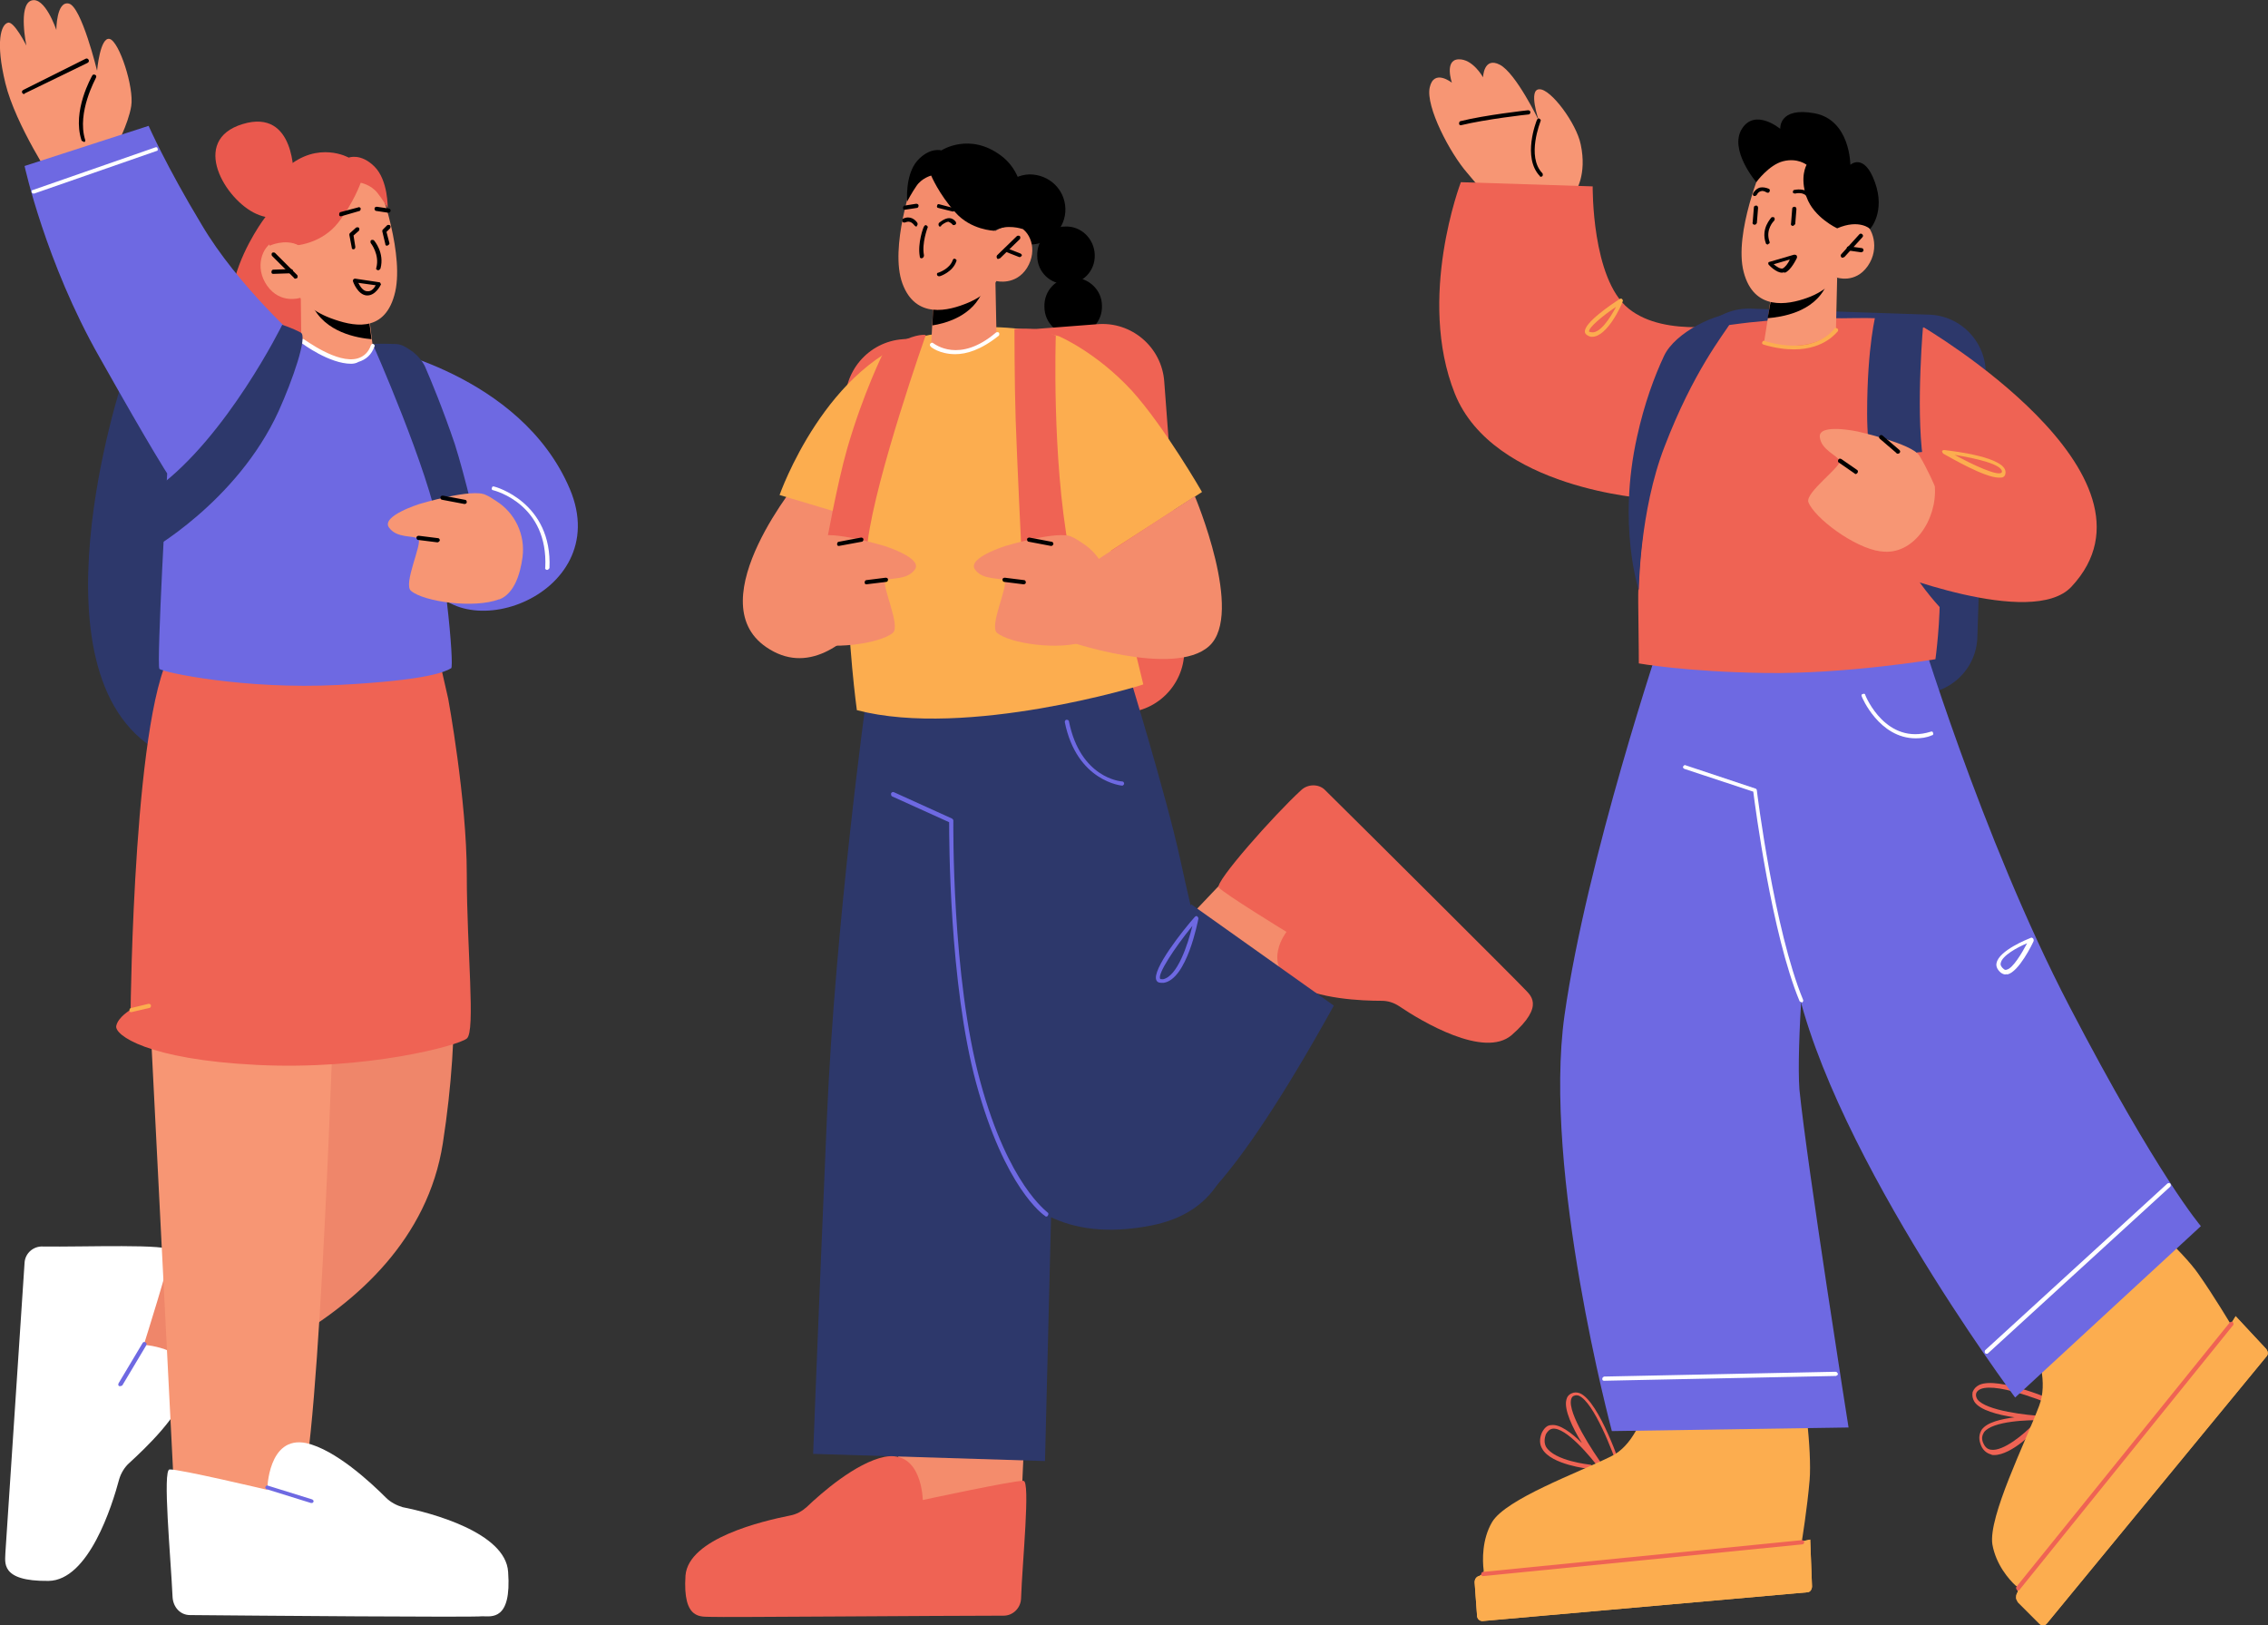 <?xml version="1.0" encoding="utf-8"?>
<!-- Generator: Adobe Illustrator 28.3.0, SVG Export Plug-In . SVG Version: 6.00 Build 0)  -->
<svg version="1.1" id="Layer_1" xmlns="http://www.w3.org/2000/svg" xmlns:xlink="http://www.w3.org/1999/xlink" x="0px" y="0px"
	 viewBox="0 0 378.5 271.2" style="enable-background:new 0 0 378.5 271.2;" xml:space="preserve">
<rect x="0" y="0" width="378.5" height="271.2" fill="#333333" stroke="none"/>
<style type="text/css">
	.st0{fill:#2D386B;}
	.st1{fill:#EF866A;}
	.st2{fill:#FFFFFF;}
	.st3{fill:#F79674;}
	.st4{fill:#EF6354;}
	.st5{fill:#FCAD4F;}
	.st6{fill:#6E69E2;}
	.st7{fill:#EA594E;}
	.st8{fill:#F48C6C;}
</style>
<g>
	<path class="st0" d="M20.5,63.3c0,0-16.9,50.8,7,62.6c23.8,11.9,23-30.6,23-30.6L32.6,62.7L20.5,63.3z"/>
</g>
<g>
	<path class="st1" d="M26.7,232.6c0,0,42.2-9.9,47.2-41.8c6.1-39.3-4.7-58.5-4.7-58.5l-27.6,32.9l-8.3,39.8l-10.9,7.9l-6.1,12.9
		L26.7,232.6z"/>
</g>
<g>
	<g>
		<path class="st2" d="M4.1,210.7c0.1-1.6,1.5-2.8,3.1-2.7c6.6,0.1,21.3-0.5,21.3,0.7c0,1.5-4.5,15.7-4.5,15.7s9.1,0.6,7.4,6.9
			c-1.3,4.9-7.2,10.4-9.8,12.8c-0.8,0.7-1.4,1.7-1.7,2.7c-1.2,4.5-5.1,16.9-11.8,17c-8.2,0.1-7.2-3.2-7.2-4.7
			C1,257.6,3.4,221.3,4.1,210.7z"/>
	</g>
</g>
<g>
	<path class="st3" d="M55.8,165.1c0,0-2.4,76.5-5.7,84.6c-3.2,8.1-21,0-21,0l-4.2-82.9L55.8,165.1z"/>
</g>
<g>
	<path class="st4" d="M74.8,116.6c0,0,3.1,16.8,3.1,29.3c0,12.5,1.5,26.2,0,27.4c-1.5,1.2-16.7,5.3-35,4.4s-23.8-5-23.5-6.5
		c0.3-1.5,2.4-2.7,2.4-2.7s0.5-52,7.3-60.4c10.9-13.4,22,2.8,22,2.8h22.4L74.8,116.6z"/>
</g>
<g>
	<g>
		<path class="st2" d="M31.7,269.5c-1.6,0-2.8-1.3-2.9-3c-0.3-6.6-1.7-21.3-0.5-21.3c1.5-0.1,16.3,3.4,16.3,3.4s0.1-9.1,6.5-7.8
			c4.9,1.1,10.8,6.6,13.3,9.1c0.8,0.8,1.8,1.3,2.8,1.6c4.6,0.9,17.2,4.2,17.6,10.8c0.6,8.2-2.8,7.4-4.3,7.4
			C79.2,269.9,42.3,269.6,31.7,269.5z"/>
	</g>
</g>
<g>
	<path class="st5" d="M21.9,168.9c-0.2,0-0.3-0.1-0.3-0.3c0-0.2,0.1-0.4,0.3-0.4l2.9-0.7c0.2,0,0.4,0.1,0.4,0.3
		c0,0.2-0.1,0.4-0.3,0.4L21.9,168.9C21.9,168.9,21.9,168.9,21.9,168.9z"/>
</g>
<g>
	<path class="st6" d="M52,250.8c0,0-0.1,0-0.1,0l-7.4-2.3c-0.2-0.1-0.3-0.3-0.2-0.4c0.1-0.2,0.3-0.3,0.4-0.2l7.4,2.3
		c0.2,0.1,0.3,0.3,0.2,0.4C52.3,250.7,52.2,250.8,52,250.8z"/>
</g>
<g>
	<path class="st6" d="M20.1,231.3c-0.1,0-0.1,0-0.2,0c-0.2-0.1-0.2-0.3-0.1-0.5l4-6.7c0.1-0.2,0.3-0.2,0.5-0.1
		c0.2,0.1,0.2,0.3,0.1,0.5l-4,6.7C20.3,231.2,20.2,231.3,20.1,231.3z"/>
</g>
<g>
	<path class="st7" d="M44.3,36.2c0,0-13.7,17.7,0.9,26.5c14.6,8.8,14-3.9,14-3.9l-9.2-24L44.3,36.2z"/>
</g>
<g>
	<path class="st6" d="M62.3,57.8c0,0,24.6,4.5,32.8,23.8c7.7,18.2-20.2,27.6-24.5,13.5C66.4,80.9,62.3,57.8,62.3,57.8z"/>
</g>
<g>
	<g>
		<g>
			<g>
				<g>
					<path class="st3" d="M50.2,49.7l0.1,9.2c0,0,1.7,2.6,7,3c4,0.3,5.2-1.8,5.2-1.8l-1-8l-9.6-2L50.2,49.7z"/>
				</g>
			</g>
		</g>
	</g>
</g>
<g>
	<g>
		<g>
			<g>
				<g>
					<path d="M51.8,50c0,0.3,0.1,0.5,0.3,0.9c2.1,4.6,7.6,5.5,9.9,5.7L61.4,52L51.8,50z"/>
				</g>
			</g>
		</g>
	</g>
</g>
<g>
	<g>
		<g>
			<g>
				<g>
					<path class="st3" d="M63.3,31c0,0,4.4,11.8,2.5,18.3c-1.8,6.4-7.1,5.1-10.6,3.8c-3.5-1.3-5.1-3.4-5.1-3.4s-3.3,1.1-5.5-2
						c-2.2-3.1-0.8-6.6,1.1-7.4c1.9-0.8,4.1,0.6,4.1,0.6L48,37.6C48,37.6,55.4,20.6,63.3,31z"/>
				</g>
			</g>
		</g>
	</g>
</g>
<g>
	<path d="M49.3,46.5c-0.1,0-0.2,0-0.2-0.1l-3.7-3.7c-0.1-0.1-0.1-0.4,0-0.5c0.1-0.1,0.4-0.1,0.5,0l3.7,3.7c0.1,0.1,0.1,0.4,0,0.5
		C49.5,46.4,49.4,46.5,49.3,46.5z"/>
</g>
<g>
	<path d="M45.6,45.7c-0.2,0-0.3-0.1-0.3-0.3c0-0.2,0.1-0.4,0.3-0.4l2.9-0.1c0.2,0,0.4,0.1,0.4,0.3c0,0.2-0.1,0.4-0.3,0.4L45.6,45.7
		C45.6,45.7,45.6,45.7,45.6,45.7z"/>
</g>
<g>
	<path class="st7" d="M49.8,40.9c0,0,4-0.4,6.6-3.7s3.8-6.7,3.8-6.7s1.7,0.3,2.8,1.7c0.8,1,1.7,2.5,1.7,2.5s0.1-4.6-2.2-6.9
		c-2.3-2.3-4.3-1.5-4.3-1.5s-5.1-2.9-10.4,1.7c-5.2,4.6-2.8,13-2.8,13S47.5,39.8,49.8,40.9z"/>
</g>
<g>
	<path d="M63.1,45.1C63.1,45.1,63,45.1,63.1,45.1c-0.3-0.1-0.4-0.2-0.3-0.4c0.6-2.2-0.9-4.1-0.9-4.1c-0.1-0.1-0.1-0.4,0-0.5
		c0.1-0.1,0.4-0.1,0.5,0c0.1,0.1,1.8,2.1,1.1,4.7C63.4,45,63.2,45.1,63.1,45.1z"/>
</g>
<g>
	<path d="M64.8,35.5C64.8,35.5,64.8,35.5,64.8,35.5l-2-0.3c-0.2,0-0.3-0.2-0.3-0.4c0-0.2,0.2-0.3,0.4-0.3l2,0.3
		c0.2,0,0.3,0.2,0.3,0.4C65.1,35.4,65,35.5,64.8,35.5z"/>
</g>
<g>
	<path d="M56.9,36.1c-0.2,0-0.3-0.1-0.3-0.3c0-0.2,0.1-0.4,0.2-0.4l3-0.8c0.2-0.1,0.4,0.1,0.4,0.2c0,0.2-0.1,0.4-0.2,0.4L56.9,36.1
		C56.9,36.1,56.9,36.1,56.9,36.1z"/>
</g>
<g>
	<g>
		<path class="st3" d="M9,30.5c0,0-6.4-9.6-8.1-16.6S0.2,4.1,1.3,3.8c1-0.4,3.1,3.8,3.1,3.8S3,0.9,5.2,0.1c2.3-0.8,4.2,4.9,4.2,4.9
			s0-4.9,2.1-4.4s4.7,11.2,4.7,11.2s0.5-5.7,2.1-5.3c1.6,0.4,4.1,8.1,3.6,11.2c-0.5,3.1-2.7,7.1-2.7,7.1L9,30.5z"/>
	</g>
</g>
<g>
	<path class="st6" d="M50.5,57.3c0,0-10.8-9.5-16.9-19.9C27.8,27.8,24.8,21,24.8,21L4.1,27.7c0,0,3.5,16.1,12.5,31.9
		C25.5,75.4,27.9,79,27.9,79s-1.8,31.9-1.3,32.6c0.5,0.6,14.3,3.5,29.8,2.7c15.5-0.8,18-2.3,18.9-2.8c0.5-0.3-0.9-18.2-4.6-33.1
		c-2.9-11.4-8.4-20.6-8.4-20.6S61.6,63.7,50.5,57.3z"/>
</g>
<g>
	<path d="M13.9,23.6c-0.1,0-0.3-0.1-0.3-0.2c-1.6-4.9,1.7-10.6,1.8-10.8c0.1-0.2,0.3-0.2,0.5-0.1c0.2,0.1,0.2,0.3,0.1,0.5
		c0,0.1-3.2,5.7-1.8,10.3c0.1,0.2,0,0.4-0.2,0.4C13.9,23.6,13.9,23.6,13.9,23.6z"/>
</g>
<g>
	<path d="M4,15.7c-0.1,0-0.2-0.1-0.3-0.2c-0.1-0.2,0-0.4,0.2-0.5l10.4-5.2c0.2-0.1,0.4,0,0.5,0.2c0.1,0.2,0,0.4-0.2,0.5L4.1,15.6
		C4.1,15.7,4,15.7,4,15.7z"/>
</g>
<g>
	<path class="st2" d="M5.6,32.3c-0.1,0-0.3-0.1-0.3-0.2c-0.1-0.2,0-0.4,0.2-0.4l20.4-7.1c0.2-0.1,0.4,0,0.4,0.2
		c0.1,0.2,0,0.4-0.2,0.4L5.7,32.3C5.6,32.3,5.6,32.3,5.6,32.3z"/>
</g>
<g>
	<path d="M61.3,49.3c0,0-0.1,0-0.1,0c-1.5-0.1-2.3-2.3-2.3-2.4c0-0.1,0-0.2,0.1-0.3c0.1-0.1,0.2-0.1,0.3-0.1l4,0.6
		c0.1,0,0.2,0.1,0.2,0.2c0.1,0.1,0.1,0.2,0,0.3C63.5,47.6,62.7,49.3,61.3,49.3z M59.8,47.2c0.3,0.6,0.8,1.4,1.5,1.4
		c0.7,0.1,1.2-0.6,1.4-1L59.8,47.2z"/>
</g>
<g>
	<path class="st7" d="M49,29.6c0,0,0.4-11.6-8.5-8.9c-8.9,2.7-2.9,12.7,2.3,15s7.4-2.6,7.4-2.6L49,29.6z"/>
</g>
<g>
	<path class="st2" d="M91.3,95.1c-0.2,0-0.4-0.2-0.3-0.4c0.5-10.5-8.3-12.8-8.7-12.9c-0.2,0-0.3-0.2-0.2-0.4c0-0.2,0.2-0.3,0.4-0.2
		c0.1,0,9.7,2.6,9.2,13.6C91.6,94.9,91.5,95.1,91.3,95.1z"/>
</g>
<g>
	<path class="st0" d="M79.8,89c0,0-2.2-9.6-3.9-14.9c-2-5.9-4-10.7-5-13c-0.5-1-1.4-2-2.3-2.6c-0.9-0.6-1.6-1.1-2.7-1.1
		c-3-0.1-3.7,0-3.7,0s9.4,21.2,11.1,31.2C73.4,89.6,79.8,89,79.8,89z"/>
</g>
<g>
	<g>
		<path class="st3" d="M87.2,93c0.5-3.7-1.2-7.4-4.4-9.4c-0.6-0.4-1.2-0.8-1.7-1C78.9,81.4,70,84.1,70,84.1s-6.4,2-5.1,3.9
			c1.3,1.9,4.2,1.3,4.9,1.9c0.8,0.6-2.6,7.6-1.2,8.7c2.1,1.8,10.5,3,14.7,1.4c0,0,0.1,0,0.1,0C85.8,99,86.8,95.9,87.2,93z"/>
	</g>
</g>
<g>
	<path d="M73,90.5c0,0-3.2-0.4-3.2-0.4c-0.2,0-0.3-0.2-0.3-0.4c0-0.2,0.2-0.3,0.4-0.3l3.2,0.4c0.2,0,0.3,0.2,0.3,0.4
		C73.3,90.4,73.1,90.5,73,90.5z"/>
</g>
<g>
	<path d="M77.5,84.1C77.5,84.1,77.5,84.1,77.5,84.1l-3.7-0.7c-0.2,0-0.3-0.2-0.3-0.4c0-0.2,0.2-0.3,0.4-0.3l3.7,0.7
		c0.2,0,0.3,0.2,0.3,0.4C77.9,84,77.7,84.1,77.5,84.1z"/>
</g>
<g>
	<path class="st2" d="M58.6,60.7c-3.6,0-8.1-3.3-8.3-3.5c-0.2-0.1-0.2-0.3-0.1-0.5c0.1-0.2,0.3-0.2,0.5-0.1c0.1,0,5.6,4.2,9,3.2
		c1-0.3,1.8-1,2.2-2.2c0.1-0.2,0.3-0.3,0.4-0.2c0.2,0.1,0.3,0.3,0.2,0.4c-0.5,1.4-1.4,2.2-2.7,2.6C59.5,60.6,59,60.7,58.6,60.7z"/>
</g>
<g>
	<path class="st0" d="M24.6,92.1c0,0,14.9-8.2,21.9-23.5c2.3-5.1,4.9-12.5,3.7-13.1c-1.5-0.8-3.1-1.3-3.1-1.3s-9.2,18.7-21,27.3
		C14.4,90,24.6,92.1,24.6,92.1z"/>
</g>
<g>
	<path d="M64.6,41c-0.2,0-0.3-0.1-0.3-0.3l-0.5-2.1c0-0.1,0-0.2,0.1-0.3l0.7-0.7c0.1-0.1,0.3-0.1,0.5,0c0.1,0.1,0.1,0.3,0,0.5
		l-0.6,0.6l0.5,1.9C65,40.7,64.9,40.9,64.6,41C64.7,41,64.6,41,64.6,41z"/>
</g>
<g>
	<path d="M59,41.6c-0.2,0-0.3-0.1-0.3-0.3l-0.4-2.1c0-0.1,0-0.2,0.1-0.3l1-0.9c0.1-0.1,0.4-0.1,0.5,0c0.1,0.1,0.1,0.4,0,0.5L59,39.3
		l0.3,1.9C59.3,41.4,59.2,41.6,59,41.6C59,41.6,59,41.6,59,41.6z"/>
</g>
<g>
	<path d="M177.8,34.8c0.1,3.2-2.5,5.9-5.7,6c-3.2,0.1-5.9-2.5-6-5.7c-0.1-3.2,2.5-5.9,5.7-6C175.1,29.1,177.7,31.6,177.8,34.8z"/>
</g>
<g>
	<path d="M182.7,42.5c0.1,2.7-2,4.9-4.7,4.9c-2.7,0.1-4.9-2-4.9-4.7c-0.1-2.7,2-4.9,4.7-4.9C180.4,37.7,182.6,39.8,182.7,42.5z"/>
</g>
<g>
	<path d="M183.9,51c0.1,2.7-2,4.9-4.7,4.9c-2.7,0.1-4.9-2-4.9-4.7c-0.1-2.7,2-4.9,4.7-4.9C181.7,46.3,183.9,48.4,183.9,51z"/>
</g>
<g>
	<path d="M182.3,58.8c0.1,2.2-1.7,4-3.8,4c-2.2,0.1-4-1.7-4-3.8c-0.1-2.2,1.7-4,3.8-4C180.5,54.9,182.3,56.6,182.3,58.8z"/>
</g>
<g>
	<path class="st4" d="M155.6,121.4l32.4-2.5c5.8-0.4,10.1-5.5,9.6-11.2l-3.3-44c-0.4-5.8-5.5-10.1-11.2-9.6l-32.4,2.5
		c-5.8,0.4-10.1,5.5-9.6,11.2l3.3,44C144.8,117.5,149.8,121.8,155.6,121.4z"/>
</g>
<g>
	<polygon class="st8" points="170.9,240.8 170.4,252 150,256.5 149,248.8 150.6,238.7 	"/>
</g>
<g>
	<path class="st0" d="M144.6,116.4c0,0-5.2,37.5-6.6,70.1c-1.4,32.6-2.3,56.1-2.3,56.1l38.7,1.2l1.6-64.7l-0.9-59L144.6,116.4z"/>
</g>
<g>
	<polygon class="st8" points="205.8,145.3 198.2,153.3 214.6,169.2 222.6,160.8 	"/>
</g>
<g>
	<path class="st0" d="M188.1,111.5c0,0,6.5,21.1,8.8,31.6c2.3,10.6,5.8,24.7,5.8,24.7s12.9,32.1-10.6,36.7
		c-29.1,5.7-30.4-25.3-30.4-25.3l2.9-65.3L188.1,111.5z"/>
</g>
<g>
	<g>
		<path class="st4" d="M167.5,269.6c1.5,0,2.8-1.2,2.9-2.8c0.2-6.1,1.6-19.7,0.4-19.7c-1.5-0.1-16.8,3.2-16.8,3.2s-0.1-8.4-6.4-7.2
			c-4.8,1-10.6,6.1-13,8.4c-0.8,0.7-1.7,1.2-2.8,1.4c-4.5,0.9-16.9,3.8-17.4,10c-0.5,7.6,2.7,6.8,4.3,6.9
			C120,269.9,157.1,269.6,167.5,269.6z"/>
	</g>
</g>
<g>
	<g>
		<path class="st4" d="M221.1,131.8c-1-1-2.8-1-3.9,0c-4.5,4.1-14.6,15.5-13.8,16.3c1,1.1,11.3,7.4,11.3,7.4s-4.1,5.2,1.1,8.6
			c4,2.6,11.5,2.9,14.8,2.9c1,0,2,0.3,2.9,0.9c3.7,2.5,14.2,8.8,18.8,4.8c5.7-5,3-6.7,2-7.8C253.4,163.9,228.2,138.8,221.1,131.8z"
			/>
	</g>
</g>
<g>
	<path class="st0" d="M222.6,167.8l-23.8-16.9l-5.9,9.6l5.1,41.5C198,202.1,204.2,201,222.6,167.8z"/>
</g>
<g>
	<path class="st6" d="M174.6,203c-0.1,0-0.1,0-0.2-0.1c-0.3-0.2-6.7-4.6-11.5-22.2c-4.5-16.6-4.5-40.9-4.5-43.5l-9.5-4.3
		c-0.2-0.1-0.2-0.3-0.2-0.5c0.1-0.2,0.3-0.3,0.5-0.2l9.7,4.4c0.1,0.1,0.2,0.2,0.2,0.3c0,0.3-0.3,26.2,4.5,43.6
		c4.7,17.3,11.2,21.7,11.2,21.8c0.2,0.1,0.2,0.3,0.1,0.5C174.8,203,174.7,203,174.6,203z"/>
</g>
<g>
	<path class="st6" d="M193.8,164c-0.5,0-0.7-0.2-0.8-0.4c-0.9-1.7,4.6-8.6,6.4-10.6c0.1-0.1,0.3-0.2,0.4-0.1
		c0.1,0.1,0.2,0.2,0.2,0.4c-0.1,0.4-1.9,10.1-5.8,10.7C194,164,193.9,164,193.8,164z M199,154.5c-3.1,3.8-5.8,8-5.4,8.8
		c0,0.1,0.2,0.1,0.5,0.1C196.5,162.9,198.2,157.7,199,154.5z"/>
</g>
<g>
	<path class="st6" d="M187.3,131.1c-0.1,0-7.6-0.7-9.6-10.6c0-0.2,0.1-0.4,0.3-0.4c0.2,0,0.4,0.1,0.4,0.3c1.9,9.4,8.6,10,8.9,10
		c0.2,0,0.3,0.2,0.3,0.4C187.6,130.9,187.4,131.1,187.3,131.1z"/>
</g>
<g>
	<path class="st8" d="M133.8,79.5c0,0-17.4,20.7-5.9,28.5c13.5,9.2,25.8-19.4,25.8-19.4L133.8,79.5z"/>
</g>
<g>
	<path class="st5" d="M130.1,82.6c0,0,7.8-22.3,24.5-26.6c12.4-3.2-4.1,32.7-4.1,32.7L130.1,82.6z"/>
</g>
<g>
	<g>
		<path class="st5" d="M143,118.5c0,0-6.2-44.4,5.3-57.7c8.9-10.3,28.4-4.7,28.4-4.7l14.1,58.1C190.8,114.3,161.3,123.3,143,118.5z"
			/>
	</g>
</g>
<g>
	<g>
		<g>
			<g>
				<g>
					<path class="st8" d="M166.1,45.8l0.2,9.9c0,0-1.3,2.6-6.1,3.3c-3.5,0.5-4.8-1.4-4.8-1.4l0.4-7.7l8.5-2.5L166.1,45.8z"/>
				</g>
			</g>
		</g>
	</g>
</g>
<g>
	<g>
		<g>
			<g>
				<g>
					<path d="M164.3,47.4c0,0.2-0.1,0.5-0.2,0.9c-1.6,4.5-6.5,5.7-8.5,6l0.2-4.4L164.3,47.4z"/>
				</g>
			</g>
		</g>
	</g>
</g>
<g>
	<g>
		<g>
			<g>
				<g>
					<path class="st8" d="M152.4,30c0,0-4,11.3-1.8,17.3c2.2,6,7.7,4.6,11,3.2c3.3-1.4,4.7-3.6,4.7-3.6s3.2,0.8,5.1-2.2
						c1.9-3.1,0.4-6.3-1.5-6.9c-1.8-0.6-3.9,0.8-3.9,0.8l1.4-3.3C167.4,35.2,159.2,19.6,152.4,30z"/>
				</g>
			</g>
		</g>
	</g>
</g>
<g>
	<g>
		<path class="st5" d="M176.7,56.1c0,0,6.2,2.6,12.2,9.1c5.5,6.1,11.7,16.9,11.7,16.9l-26.7,17.2l0.7-25.6c0-3.8,0.5-7.5,1.3-11.2
			L176.7,56.1z"/>
	</g>
</g>
<g>
	<path d="M156.9,37.8c-0.1,0-0.2,0-0.2-0.1c-0.1-0.1-0.1-0.4,0-0.5c0,0,0.9-0.8,1.7-0.8c0.4,0,0.8,0.2,1.1,0.6
		c0.1,0.2,0.1,0.4-0.1,0.5c-0.2,0.1-0.4,0.1-0.5-0.1c-0.2-0.2-0.4-0.3-0.6-0.4c-0.5,0-1.2,0.6-1.2,0.6
		C157.1,37.7,157,37.8,156.9,37.8z"/>
</g>
<g>
	<path d="M152.9,37.8c-0.1,0-0.2-0.1-0.3-0.2c-0.1-0.1-0.6-0.9-1.5-0.5c-0.2,0.1-0.4,0-0.5-0.1c-0.1-0.2,0-0.4,0.1-0.5
		c1.2-0.6,2.1,0.2,2.4,0.7c0.1,0.2,0,0.4-0.1,0.5C153,37.8,153,37.8,152.9,37.8z"/>
</g>
<g>
	<path d="M153.8,43.1c-0.2,0-0.3-0.1-0.3-0.3c-0.4-2.2,0.6-4.9,0.7-5c0.1-0.2,0.3-0.3,0.4-0.2c0.2,0.1,0.3,0.3,0.2,0.4
		c0,0-1,2.6-0.6,4.6C154.2,42.9,154,43.1,153.8,43.1C153.8,43.1,153.8,43.1,153.8,43.1z"/>
</g>
<g>
	<path d="M156.7,46.1c-0.1,0-0.3-0.1-0.3-0.2c-0.1-0.2,0-0.4,0.2-0.4c0,0,1.9-0.6,2.4-2.1c0.1-0.2,0.2-0.3,0.4-0.2
		c0.2,0.1,0.3,0.2,0.2,0.4c-0.6,1.8-2.7,2.5-2.8,2.5C156.8,46.1,156.8,46.1,156.7,46.1z"/>
</g>
<g>
	<path d="M166.6,43.2c-0.1,0-0.2,0-0.2-0.1c-0.1-0.1-0.1-0.4,0-0.5l3.3-3.2c0.1-0.1,0.4-0.1,0.5,0c0.1,0.1,0.1,0.4,0,0.5l-3.3,3.2
		C166.8,43.1,166.7,43.2,166.6,43.2z"/>
</g>
<g>
	<path d="M170.2,42.9c0,0-0.1,0-0.1,0l-2.3-0.9c-0.2-0.1-0.3-0.3-0.2-0.4c0.1-0.2,0.3-0.3,0.4-0.2l2.3,0.9c0.2,0.1,0.3,0.3,0.2,0.4
		C170.4,42.8,170.3,42.9,170.2,42.9z"/>
</g>
<g>
	<path d="M165.9,38.5c0,0-3.9-0.1-6.5-3.1c-2.7-3-4-6.1-4-6.1s-1.6,0.4-2.5,1.8c-0.7,1-1.5,2.5-1.5,2.5s-0.4-4.4,1.7-6.8
		c2.1-2.3,4-1.7,4-1.7s4.7-3.1,10,0.9c5.3,4,3.5,12.2,3.5,12.2S168,37.3,165.9,38.5z"/>
</g>
<g>
	<path class="st2" d="M171.6,99.1c-0.3,0-0.6-0.3-0.6-0.6l-0.1-10.2c0-0.3,0.3-0.6,0.6-0.6c0.3,0,0.6,0.3,0.6,0.6l0.1,10.2
		C172.2,98.8,172,99.1,171.6,99.1C171.6,99.1,171.6,99.1,171.6,99.1z"/>
</g>
<g>
	<path class="st4" d="M170.5,92.7c0,0-0.8-16.6-1-22.7c-0.2-6.1-0.2-15.1-0.2-15.1s3.4-0.3,5.1,0.4c1.8,0.7,1.8,0.7,1.8,0.7
		s-0.7,20.2,2.2,35.8C181.3,107.3,170.5,92.7,170.5,92.7z"/>
</g>
<g>
	<path class="st4" d="M137.8,91.3c0,0,1.9-10.6,3.6-16.5c2.7-9.3,6-15.9,6-15.9s1.1-0.9,2.8-1.8c2.9-1.5,4.3-1.2,4.3-1.2
		s-8.3,23.5-9.7,34.5C144.7,91.7,137.8,91.3,137.8,91.3z"/>
</g>
<g>
	<path class="st8" d="M177.6,106.8c0,0,18.3,6.4,24.2,1c5.9-5.4-2.4-25-2.4-25l-18.4,12L177.6,106.8z"/>
</g>
<g>
	<g>
		<path class="st8" d="M185,100c0.5-3.7-1.2-7.4-4.4-9.4c-0.6-0.4-1.2-0.8-1.7-1c-2.1-1.2-11.1,1.5-11.1,1.5s-6.4,2-5.1,3.9
			c1.3,1.9,4.2,1.3,4.9,1.9c0.8,0.6-2.6,7.6-1.2,8.7c2.1,1.8,10.5,3,14.7,1.4c0,0,0.1,0,0.1,0C183.7,106,184.7,102.9,185,100z"/>
	</g>
</g>
<g>
	<path d="M170.8,97.5c0,0-3.2-0.4-3.2-0.4c-0.2,0-0.3-0.2-0.3-0.4c0-0.2,0.2-0.3,0.4-0.3l3.2,0.4c0.2,0,0.3,0.2,0.3,0.4
		C171.2,97.4,171,97.5,170.8,97.5z"/>
</g>
<g>
	<path d="M175.4,91.1C175.4,91.1,175.4,91.1,175.4,91.1l-3.7-0.7c-0.2,0-0.3-0.2-0.3-0.4c0-0.2,0.2-0.3,0.4-0.3l3.7,0.7
		c0.2,0,0.3,0.2,0.3,0.4C175.7,91,175.6,91.1,175.4,91.1z"/>
</g>
<g>
	<g>
		<path class="st8" d="M130.4,100c-0.5-3.7,1.2-7.4,4.4-9.4c0.6-0.4,1.2-0.8,1.7-1c2.1-1.2,11.1,1.5,11.1,1.5s6.4,2,5.1,3.9
			c-1.3,1.9-4.2,1.3-4.9,1.9c-0.8,0.6,2.6,7.6,1.2,8.7c-2.1,1.8-10.5,3-14.7,1.4c0,0-0.1,0-0.1,0C131.8,106,130.8,102.9,130.4,100z"
			/>
	</g>
</g>
<g>
	<path d="M144.6,97.5c-0.2,0-0.3-0.1-0.3-0.3c0-0.2,0.1-0.4,0.3-0.4l3.2-0.4c0.2,0,0.4,0.1,0.4,0.3c0,0.2-0.1,0.4-0.3,0.4
		L144.6,97.5C144.6,97.5,144.6,97.5,144.6,97.5z"/>
</g>
<g>
	<path d="M140,91.1c-0.2,0-0.3-0.1-0.3-0.3c0-0.2,0.1-0.4,0.3-0.4l3.7-0.7c0.2,0,0.4,0.1,0.4,0.3c0,0.2-0.1,0.4-0.3,0.4L140,91.1
		C140.1,91.1,140.1,91.1,140,91.1z"/>
</g>
<g>
	<path d="M151,35c-0.2,0-0.3-0.1-0.3-0.3c0-0.2,0.1-0.4,0.3-0.4l1.9-0.3c0.2,0,0.4,0.1,0.4,0.3c0,0.2-0.1,0.4-0.3,0.4L151,35
		C151.1,35,151.1,35,151,35z"/>
</g>
<g>
	<path d="M159,35.3C159,35.3,159,35.3,159,35.3l-2.4-0.6c-0.2,0-0.3-0.2-0.2-0.4c0-0.2,0.2-0.3,0.4-0.2l2.3,0.6
		c0.2,0,0.3,0.2,0.2,0.4C159.3,35.2,159.2,35.3,159,35.3z"/>
</g>
<g>
	<path class="st2" d="M159.4,59.1c-2.6,0-4.1-1.2-4.1-1.3c-0.1-0.1-0.2-0.3,0-0.5c0.1-0.1,0.3-0.2,0.5,0c0.2,0.1,4.3,3.4,10.4-1.8
		c0.1-0.1,0.4-0.1,0.5,0c0.1,0.1,0.1,0.4,0,0.5C163.7,58.4,161.3,59.1,159.4,59.1z"/>
</g>
<g>
	<path class="st0" d="M290.2,114.8l29.6,1c5.5,0.2,10.1-4.1,10.2-9.6l1.4-43.5c0.2-5.5-4.1-10.1-9.6-10.2l-29.6-1
		c-5.5-0.2-10.1,4.1-10.2,9.6l-1.4,43.5C280.5,110.1,284.8,114.7,290.2,114.8z"/>
</g>
<g>
	<path class="st4" d="M270.5,245.6c-0.1,0-0.3-0.1-0.3-0.2c-1-3.1-4.2-11.4-6.7-12.5c-0.3-0.1-0.5-0.1-0.8,0
		c-0.3,0.1-0.4,0.3-0.5,0.6c-0.6,2.3,3.6,8.7,5.5,11.3c0.1,0.1,0.1,0.2,0.2,0.3c0.1,0.2,0.1,0.4-0.1,0.5c-0.2,0.1-0.4,0.1-0.5-0.1
		c0,0-0.1-0.1-0.2-0.2c-1.6-2.2-5.8-7.2-8-6.9c-0.5,0.1-0.8,0.4-1.1,0.9c-0.3,0.8-0.3,1.5,0,2.1c1.4,2.4,7.3,3,7.4,3
		c0.2,0,0.3,0.2,0.3,0.4c0,0.2-0.2,0.3-0.4,0.3c-0.3,0-6.4-0.7-7.9-3.3c-0.5-0.8-0.5-1.7-0.1-2.7c0.4-0.8,0.9-1.3,1.6-1.3
		c1.4-0.2,3.4,1.3,5.1,3c-1.6-2.6-3-5.6-2.6-7.2c0.1-0.5,0.4-0.9,0.9-1.1c0.4-0.2,0.9-0.2,1.4,0c3.2,1.4,6.9,12.4,7,12.9
		c0.1,0.2,0,0.4-0.2,0.4C270.6,245.6,270.6,245.6,270.5,245.6z"/>
</g>
<g>
	<path class="st4" d="M332.8,242.8c-0.2,0-0.4,0-0.5-0.1c-0.8-0.2-1.5-0.8-1.8-1.8c-0.3-0.9-0.2-1.6,0.2-2.3
		c0.9-1.3,3.3-1.8,5.5-2.1c-2.8-0.4-5.8-1.2-6.7-2.6c-0.3-0.5-0.4-1-0.3-1.6c0.2-0.5,0.5-0.9,1.1-1.2c3.2-1.5,12.8,2.7,13.2,2.9
		c0.2,0.1,0.3,0.3,0.2,0.5c-0.1,0.2-0.3,0.3-0.5,0.2c-0.1,0-9.7-4.2-12.7-2.9c-0.4,0.2-0.6,0.4-0.7,0.7c-0.1,0.3,0,0.7,0.2,1
		c1.4,1.9,8.4,2.7,11.2,2.8c0.1,0,0.2,0,0.2,0c0.2,0,0.3,0.2,0.3,0.4c0,0.2-0.2,0.3-0.4,0.3c0,0-0.1,0-0.2,0c-2.5-0.1-8.6,0.1-10,2
		c-0.3,0.5-0.4,1-0.2,1.6c0.3,0.8,0.7,1.2,1.3,1.3c2.1,0.4,5.8-2.8,7-4.1c0.1-0.1,0.3-0.1,0.5,0c0.1,0.1,0.1,0.3,0,0.5
		C339.8,238.7,335.7,242.8,332.8,242.8z"/>
</g>
<g>
	<g>
		<path class="st5" d="M302.4,264.7c0,0.5-0.3,1-0.8,1l-54.2,4.8c-0.5,0-0.9-0.4-0.9-0.9l-0.4-5.5l0-0.1c0-0.5,0.3-0.9,0.7-1
			c0.3-0.1,0.5-0.3,0.7-0.5c0.1-0.1,0.1-0.3,0.1-0.5c-0.2-1.6-0.3-5.1,1.4-8c2.3-3.9,14.5-8.3,19.9-11c3.5-1.7,5.3-6.3,6.1-9.3
			c0.4-1.7,1.8-2.8,3.3-2.9c6.1-0.3,20.6-0.9,21.6-0.7c1.2,0.2,2.5,12.2,2.1,16.9c-0.4,4.7-1.3,10.2-1.3,10.2l1.4-0.3L302.4,264.7z"
			/>
	</g>
</g>
<g>
	<g>
		<path class="st5" d="M302.4,264.7c0,0.5-0.3,1-0.8,1l-54.2,4.8c-0.5,0-0.9-0.4-0.9-0.9l-0.4-5.5l0-0.1c0-0.5,0.3-0.9,0.7-1
			c0.3-0.1,0.5-0.3,0.7-0.5c15.2-1.1,53.2-5.3,53.2-5.3l1.4-0.3L302.4,264.7z"/>
	</g>
</g>
<g>
	<g>
		<path class="st5" d="M378.2,225.1c0.3,0.4,0.4,0.9,0,1.3l-36.6,44.5c-0.3,0.4-0.9,0.4-1.2,0.1l-3.7-3.7l0-0.1
			c-0.3-0.3-0.3-0.9-0.1-1.3c0.2-0.3,0.2-0.6,0.1-0.9c0-0.2-0.1-0.3-0.3-0.4c-1.1-1-3.3-3.5-3.9-6.9c-0.7-4.6,5.5-17,7.8-23.1
			c1.5-3.9-0.1-8.6-1.3-11.4c-0.7-1.5-0.4-3.4,0.6-4.6c4.3-4.8,14.5-16.3,15.3-16.8c1-0.7,9.4,7,12,10.8c2.6,3.7,5.4,8.4,5.4,8.4
			l0.8-1.3L378.2,225.1z"/>
	</g>
</g>
<g>
	<g>
		<path class="st5" d="M378.2,225.1c0.3,0.4,0.4,0.9,0,1.3l-36.6,44.5c-0.3,0.4-0.9,0.4-1.2,0.1l-3.7-3.7l0-0.1
			c-0.3-0.3-0.3-0.9-0.1-1.3c0.2-0.3,0.2-0.6,0.1-0.9c10.4-12.3,35.6-44.1,35.6-44.1l0.8-1.3L378.2,225.1z"/>
	</g>
</g>
<g>
	<g>
		<path class="st6" d="M277.3,106.3c0,0-12.5,37-16.2,63.1s7.9,69.4,7.9,69.4l39.5-0.6c0,0-6.9-43.6-8.2-56.4
			c-1-14,5.5-73.1,5.5-73.1L277.3,106.3z"/>
	</g>
</g>
<g>
	<g>
		<path class="st6" d="M319.9,103.7c0,0,10.7,35.9,25.5,64.3s21.9,36.6,21.9,36.6l-31,28.6c0,0-32.8-43.9-37.2-72.7
			c-4.4-28.8-6.7-53-6.7-53L319.9,103.7z"/>
	</g>
</g>
<g>
	<path class="st2" d="M319.7,123.2c-6.1,0-9-6.9-9-7c-0.1-0.2,0-0.4,0.2-0.4c0.2-0.1,0.4,0,0.4,0.2c0.1,0.3,3.5,8.4,10.9,6.1
		c0.2-0.1,0.4,0,0.4,0.2c0.1,0.2,0,0.4-0.2,0.4C321.5,123.1,320.6,123.2,319.7,123.2z"/>
</g>
<g>
	<path class="st2" d="M334.7,162.6c-0.3,0-0.5-0.1-0.8-0.3c-0.7-0.6-0.8-1.2-0.7-1.6c0.4-2.1,5.2-4,5.7-4.2c0.1-0.1,0.3,0,0.4,0.1
		c0.1,0.1,0.1,0.3,0.1,0.4c-0.2,0.5-2.5,5.2-4.4,5.6C334.9,162.5,334.8,162.6,334.7,162.6z M338.3,157.4c-1.7,0.7-4.2,2.1-4.4,3.3
		c-0.1,0.3,0.1,0.7,0.5,1c0.1,0.1,0.3,0.2,0.5,0.1C335.9,161.6,337.4,159.1,338.3,157.4z"/>
</g>
<g>
	<path class="st2" d="M331.6,225.9c-0.1,0-0.2,0-0.3-0.1c-0.1-0.1-0.1-0.4,0-0.5l30.4-27.8c0.1-0.1,0.4-0.1,0.5,0
		c0.1,0.1,0.1,0.4,0,0.5l-30.4,27.8C331.8,225.8,331.7,225.9,331.6,225.9z"/>
</g>
<g>
	<path class="st2" d="M300.6,167.2c-0.1,0-0.3-0.1-0.3-0.2c-4.6-11.1-7.4-32.5-7.7-34.9l-11.5-3.8c-0.2-0.1-0.3-0.3-0.2-0.4
		c0.1-0.2,0.3-0.3,0.4-0.2l11.7,3.9c0.1,0,0.2,0.2,0.2,0.3c0,0.2,2.9,23.3,7.7,34.9c0.1,0.2,0,0.4-0.2,0.5
		C300.6,167.2,300.6,167.2,300.6,167.2z"/>
</g>
<g>
	<path class="st2" d="M267.7,230.4c-0.2,0-0.3-0.1-0.3-0.3c0-0.2,0.1-0.3,0.3-0.4l38.6-0.8c0.2,0,0.3,0.1,0.4,0.3s-0.1,0.3-0.3,0.4
		L267.7,230.4C267.7,230.4,267.7,230.4,267.7,230.4z"/>
</g>
<g>
	<g>
		<path class="st3" d="M262.9,32c0,0,2-2.8,0.9-7.9c-0.7-3.5-5-9.3-6.9-9.2c-1.9,0-0.1,5.2-0.1,5.2s-3.8-7.9-6.5-9.3
			c-2.7-1.4-2.8,2.1-2.8,2.1s-1.7-3.1-4.1-3c-2.4,0.1-1.1,3.9-1.1,3.9s-3-2.4-3.7,0.8s3.4,11,6.3,14.3c2.9,3.4,6.9,8.3,6.9,8.3
			L262.9,32z"/>
	</g>
</g>
<g>
	<path d="M243.8,20.9c-0.2,0-0.3-0.1-0.3-0.3c0-0.2,0.1-0.4,0.3-0.4c4-1,11.1-1.8,11.2-1.8c0.2,0,0.4,0.1,0.4,0.3
		c0,0.2-0.1,0.4-0.3,0.4C254.9,19.1,247.9,19.9,243.8,20.9C243.9,20.8,243.9,20.9,243.8,20.9z"/>
</g>
<g>
	<path d="M257.2,29.5c-0.1,0-0.2,0-0.2-0.1c-3-3.1-0.6-9.2-0.5-9.4c0.1-0.2,0.3-0.3,0.4-0.2c0.2,0.1,0.3,0.3,0.2,0.4
		c0,0.1-2.4,5.9,0.3,8.7c0.1,0.1,0.1,0.4,0,0.5C257.3,29.4,257.3,29.5,257.2,29.5z"/>
</g>
<g>
	<path class="st4" d="M265.8,31.1c0,0-0.2,15.4,6,20.4c6.2,5,17.6,2.5,20.2,2.3c2.6-0.2,6.2-0.8,13.4-0.7c5.2,0.1,11.2-0.6,15.6,1.6
		c11.2,5.5,3.7,29.7,3.7,29.7s-1.2,8.3-1,13.5c0.2,5.6-0.7,12.1-0.7,12.1s-14.9,2.5-28.4,2.3c-13.4-0.2-21.1-1.6-21.1-1.6
		s0-2.8-0.1-10.1s1.6-17.4,1.6-17.4s-25.8-1.6-32.2-17.5c-6.4-16,1-35.3,1-35.3L265.8,31.1z"/>
</g>
<g>
	<path class="st5" d="M265.7,56.2c-0.2,0-0.3,0-0.5-0.1c-0.5-0.2-0.7-0.5-0.7-0.7c-0.2-1.5,4.4-4.6,5.8-5.5c0.1-0.1,0.3-0.1,0.4,0
		c0.1,0.1,0.2,0.3,0.1,0.4C270.6,51,268.2,56.2,265.7,56.2z M269.7,51.2c-2.4,1.6-4.6,3.5-4.5,4.1c0,0.1,0.1,0.1,0.2,0.1
		C266.9,55.9,268.7,53.1,269.7,51.2z"/>
</g>
<g>
	<path class="st0" d="M273.5,98.5c0,0,0.1-13.2,4.3-24c4.8-12.5,9.7-18.5,11.2-20.9c0,0,1.7-1.5,1.7-1.5c-4.2-0.1-11.2,3.4-13,7.3
		c-1.6,3.4-3.3,8-4.5,13.5C269.9,87.7,273.5,98.5,273.5,98.5z"/>
</g>
<g>
	<path class="st0" d="M321,53.6c0,0-1.3,14.1-0.1,22.9c1.3,9.4,7.2,20.6,7.2,20.6v8.3c0,0-16.5-11.8-16.5-36.4
		c0-11.4,1.5-16.8,1.5-16.8S318,53.1,321,53.6z"/>
</g>
<g>
	<g>
		<g>
			<g>
				<path class="st3" d="M306.6,46.3l-0.2,8.6c0,0-1.7,2.5-6.8,2.8c-3.8,0.2-5.2-0.6-5.2-0.6l0.7-4.4l0.6-4.3l9.3-1.9L306.6,46.3z"
					/>
			</g>
		</g>
	</g>
</g>
<g>
	<g>
		<g>
			<g>
				<path d="M305.1,46.7c0,0.3-0.1,0.5-0.3,0.9c-2.1,4.6-7.6,5.3-9.8,5.5l0.8-4.5L305.1,46.7z"/>
			</g>
		</g>
	</g>
</g>
<g>
	<g>
		<g>
			<g>
				<path class="st3" d="M294.2,27.5c0,0-4.9,11.4-3.2,17.9c1.7,6.5,7.3,5.5,10.6,4.3c3.4-1.2,4.9-3.4,4.9-3.4s3.1,1.1,5.2-1.9
					c2.1-3,0.8-6.6-0.9-7.4c-1.8-0.8-3.9,0.5-3.9,0.5l1.7-3.3C308.7,34.3,301.8,17.3,294.2,27.5z"/>
			</g>
		</g>
	</g>
</g>
<g>
	<path d="M307.5,43c-0.1,0-0.2,0-0.2-0.1c-0.1-0.1-0.2-0.3,0-0.5l3-3.3c0.1-0.1,0.3-0.2,0.5,0c0.1,0.1,0.2,0.3,0,0.5l-3,3.3
		C307.7,42.9,307.6,43,307.5,43z"/>
</g>
<g>
	<path d="M310.6,42.1C310.6,42.1,310.6,42.1,310.6,42.1l-2.1-0.3c-0.2,0-0.3-0.2-0.3-0.4c0-0.2,0.2-0.3,0.4-0.3l2.1,0.3
		c0.2,0,0.3,0.2,0.3,0.4C311,41.9,310.8,42.1,310.6,42.1z"/>
</g>
<g>
	<g>
		<path d="M306.6,38.1c0,0-3.9-1.8-5.1-5.2c-1.2-3.4,0-5.4,0-5.4s-1.5-1.2-3.9-0.6c-2.4,0.6-4.5,3.5-4.5,3.5s-4.6-5.4-2.4-8.9
			s6.4,0,6.4,0s-0.3-3.7,5.7-2.6c6,1.1,6,8.6,6,8.6s2.3-2.1,4.1,2.9c1.8,5-0.8,7.8-0.8,7.8S310.3,36.5,306.6,38.1z"/>
	</g>
</g>
<g>
	<path d="M297.4,45.5c-1,0-2.1-1.2-2.2-1.3c-0.1-0.1-0.1-0.2-0.1-0.3c0-0.1,0.1-0.2,0.2-0.2l4.1-1.2c0.1,0,0.3,0,0.4,0.1
		c0.1,0.1,0.1,0.2,0.1,0.4c-0.1,0.2-1,2.1-2,2.5C297.7,45.4,297.5,45.5,297.4,45.5z M296,44.1c0.5,0.4,1.1,0.8,1.5,0.7
		c0.4-0.2,0.9-0.8,1.2-1.5L296,44.1z"/>
</g>
<g>
	<path d="M295,40.8c-0.1,0-0.3-0.1-0.3-0.2c-0.9-2.5,0.9-4.2,0.9-4.3c0.1-0.1,0.4-0.1,0.5,0c0.1,0.1,0.1,0.4,0,0.5
		c-0.1,0.1-1.5,1.5-0.8,3.5c0.1,0.2,0,0.4-0.2,0.4C295.1,40.8,295,40.8,295,40.8z"/>
</g>
<g>
	<path d="M299.2,37.7c-0.2,0-0.4-0.2-0.3-0.4l0.2-2.5c0-0.2,0.2-0.3,0.4-0.3c0.2,0,0.3,0.2,0.3,0.4l-0.2,2.5
		C299.5,37.5,299.3,37.7,299.2,37.7z"/>
</g>
<g>
	<path d="M292.8,37.5c-0.2,0-0.4-0.2-0.3-0.4l0.2-2.5c0-0.2,0.2-0.3,0.4-0.3c0.2,0,0.3,0.2,0.3,0.4l-0.2,2.5
		C293.1,37.4,293,37.5,292.8,37.5z"/>
</g>
<g>
	<path d="M301.9,33.1c-0.1,0-0.2-0.1-0.3-0.2c-0.6-1-2-0.6-2-0.6c-0.2,0-0.4-0.1-0.4-0.2c0-0.2,0.1-0.4,0.2-0.4c0.1,0,2-0.5,2.8,0.9
		c0.1,0.2,0,0.4-0.1,0.5C302,33.1,301.9,33.1,301.9,33.1z"/>
</g>
<g>
	<path d="M292.9,32.7c-0.1,0-0.1,0-0.2,0c-0.2-0.1-0.2-0.3-0.1-0.5c0,0,0.4-0.7,1.1-0.9c0.5-0.1,1,0,1.5,0.2
		c0.2,0.1,0.2,0.3,0.1,0.5c-0.1,0.2-0.3,0.2-0.5,0.1c-0.3-0.2-0.7-0.3-0.9-0.2c-0.5,0.1-0.7,0.6-0.7,0.6
		C293.1,32.6,293,32.7,292.9,32.7z"/>
</g>
<g>
	<path class="st5" d="M299.4,58.3c-1.4,0-3.1-0.2-5.1-0.8c-0.2-0.1-0.3-0.2-0.2-0.4c0.1-0.2,0.2-0.3,0.4-0.2
		c8.4,2.5,11.4-1.8,11.6-2c0.1-0.2,0.3-0.2,0.5-0.1c0.2,0.1,0.2,0.3,0.1,0.5C306.6,55.3,304.6,58.3,299.4,58.3z"/>
</g>
<g>
	<path class="st4" d="M314.4,95.1c0,0,24.7,9.9,31.3,2.8C363.1,79.3,321,54.6,321,54.6l0,20.8l-1.1,0.1L314.4,95.1z"/>
</g>
<g>
	<path class="st5" d="M333.6,79.7c-2.4,0-8-3.3-9.3-4c-0.1-0.1-0.2-0.3-0.2-0.4c0.1-0.2,0.2-0.2,0.4-0.2c1.7,0.2,10.2,1.2,10.2,3.7
		c0,0.5-0.2,0.7-0.4,0.8C334.2,79.7,333.9,79.7,333.6,79.7z M326.2,75.9c3.1,1.7,7,3.5,7.8,3c0,0,0.1-0.1,0.1-0.2
		C334.1,77.5,329.9,76.5,326.2,75.9z"/>
</g>
<g>
	<g>
		<path class="st3" d="M320.3,76c-1.3-2-10.3-4-10.3-4s-6.5-1.4-6.3,0.9c0.2,2.2,3,3.1,3.3,4c0.4,0.9-5.8,5.3-5.2,6.9
			c1,2.6,7.6,7.6,12,8.2c0,0,0.1,0,0.1,0c5.4,0.8,9.4-5.3,9-10.8C323,81.3,321.6,78.1,320.3,76z"/>
	</g>
</g>
<g>
	<path d="M309.7,79.1c-0.1,0-0.1,0-0.2-0.1l-2.6-1.8c-0.2-0.1-0.2-0.3-0.1-0.5c0.1-0.2,0.3-0.2,0.5-0.1l2.6,1.8
		c0.2,0.1,0.2,0.3,0.1,0.5C309.9,79,309.8,79.1,309.7,79.1z"/>
</g>
<g>
	<path d="M316.7,75.7c-0.1,0-0.2,0-0.2-0.1l-2.8-2.4c-0.1-0.1-0.2-0.3,0-0.5c0.1-0.1,0.3-0.2,0.5,0l2.8,2.4c0.1,0.1,0.2,0.3,0,0.5
		C316.9,75.7,316.8,75.7,316.7,75.7z"/>
</g>
<g>
	<path class="st4" d="M247.5,263c-0.2,0-0.3-0.1-0.3-0.3c0-0.2,0.1-0.4,0.3-0.4l53.2-5.3c0.2,0,0.4,0.1,0.4,0.3
		c0,0.2-0.1,0.4-0.3,0.4L247.5,263C247.5,263,247.5,263,247.5,263z"/>
</g>
<g>
	<path class="st4" d="M336.8,265.4c-0.1,0-0.2,0-0.2-0.1c-0.1-0.1-0.2-0.3-0.1-0.5l35.6-44.1c0.1-0.1,0.3-0.2,0.5-0.1
		c0.1,0.1,0.2,0.3,0.1,0.5l-35.6,44.1C337,265.4,336.9,265.4,336.8,265.4z"/>
</g>
</svg>
